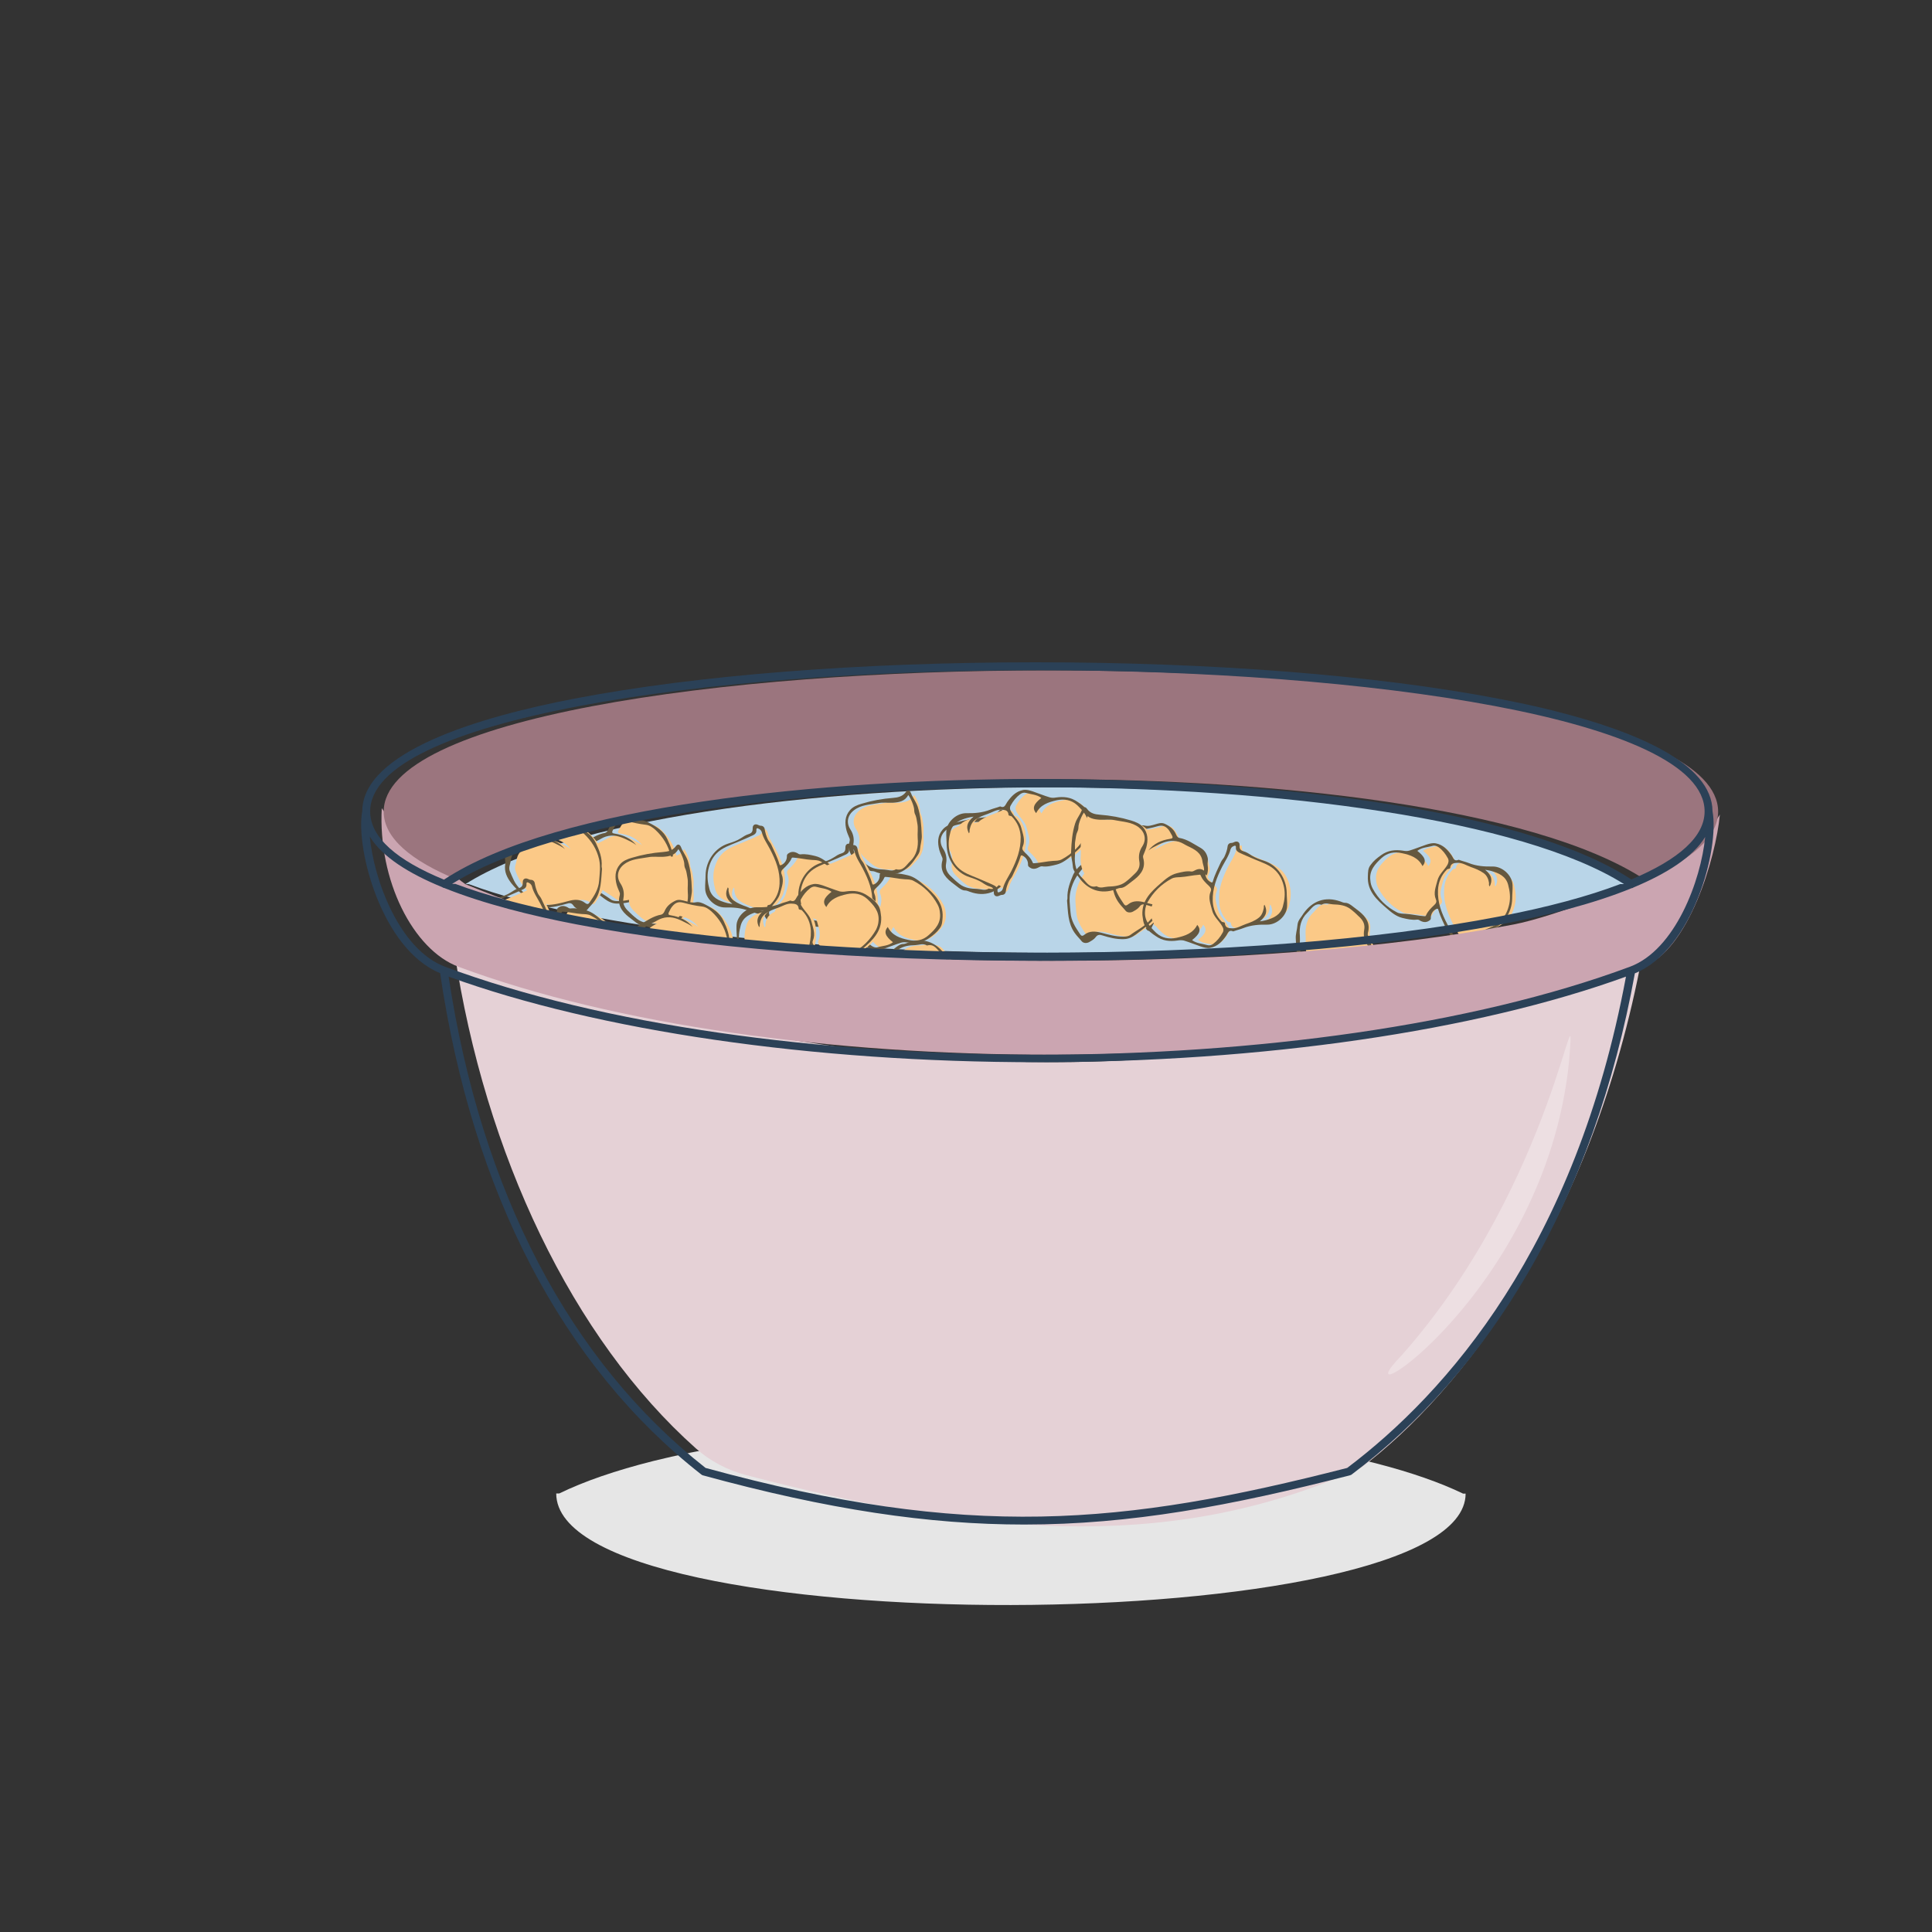 <?xml version="1.0" encoding="utf-8"?>
<!-- Generator: Adobe Illustrator 19.2.1, SVG Export Plug-In . SVG Version: 6.00 Build 0)  -->
<svg version="1.1" id="Livello_1" xmlns="http://www.w3.org/2000/svg" xmlns:xlink="http://www.w3.org/1999/xlink" x="0px" y="0px"
	 viewBox="0 0 1000 1000" style="enable-background:new 0 0 1000 1000;" xml:space="preserve">
<rect x="0" y="0" width="1000" height="1000" fill="#333333" stroke="none"/>
<style type="text/css">
	.st0{fill:#E6E6E6;}
	.st1{fill:#B9D5E8;}
	.st2{fill:#FBC987;}
	.st3{fill:#65583F;}
	.st4{fill:#E5D1D6;}
	.st5{fill:#CBA5B1;}
	.st6{fill:#9B757E;}
	.st7{opacity:0.3;fill:#FFFFFF;}
	.st8{fill:#2B4157;}
</style>
<path class="st0" d="M758.6,773.1h-1.3c-48.5-23.4-141.9-35.5-234.6-35.6c0,0,0,0,0,0c-70.4,0-135.9,6.6-184.5,18.7
	c-19.5,4.9-35.8,10.5-48.7,16.8h-1.6C287.9,851,758.6,849,758.6,773.1z"/>
<g>
	<g>
		<g>
			<path class="st1" d="M240.9,457.6h1.7c62.5,23.4,182.9,35.5,302.3,35.6c0,0,0,0,0.1,0c90.7,0,175.2-6.6,237.8-18.7
				c25.2-4.9,46.2-10.5,62.7-16.8h2C741.4,390.8,347,390.8,240.9,457.6z"/>
			<g>
				<g>
					<path class="st2" d="M342.2,429.5c-1.5-1.4-3-2.4-5-2.6c-3.2-0.4-6.3-1-9.4-1.9c-2.5-0.7-4.1-0.3-5.8,1.7c-0.7,0.9-1.2,2-1.8,3
						c-0.7,1.4-0.2,1.6,1.1,1.8c4.4,0.7,8.3,2.4,11.1,6c-1.6-1.3-3.4-2.1-5.2-3c-3.4-1.6-6.7-2.6-10.6-1.5c-1.7,0.5-3,1.5-4.5,2.2
						c-3.6,1.7-7.1,3.4-7.7,8c-0.2,1.8-1.3,3.6-0.6,5.5c0.6,1.8,1.4,3.5,2.3,5.2c0.9,1.7,2,3.1,3.3,4.5c2.8,3,6.5,4.7,9.7,7.1
						c1.1,0.8,2.4,0.9,3.7,0.9c3.9,0,7.6-1,11.3-2c3.1-0.8,6.2-1.1,8.8,1c1.3,1.1,1.8,0.4,2.4-0.5c2.3-3.4,4.5-6.7,4.8-11
						c0.3-3.7,0.9-7.4,0-11.1C348.9,437.6,346.1,433.2,342.2,429.5z"/>
					<path class="st3" d="M345.4,434.3c-1.9-4.1-5.5-6.4-9.4-8.4c-1.5-0.8-3.2-1.5-4.8-1.2c-2,0.4-3.7-0.1-5.5-0.6
						c-1.6-0.4-3.4-1-5-0.3c-2.6,1.2-4.8,2.9-5.9,5.7c-0.3,0.7-0.9,1.4-1.6,1.6c-4.2,0.7-7.5,3.2-11.1,5.2c-2,1.2-3.1,2.9-3.6,5.1
						c-0.3,1.3,0.2,2.6,0,3.9c-0.6,3.9,0.9,6.9,3.2,9.9c3.2,4,7.2,7.1,11.3,10.1c1.9,1.4,4,2.4,6.4,2.4c3.7,0,7.3-0.9,10.8-1.9
						c1.5-0.5,2.6-0.6,3.6,0.9c0.8,1.2,2.1,1.8,3.3,2.5c1.3,0.7,3.1,0.7,3.9-0.4c1.2-1.5,2.6-2.8,3.7-4.4c3.6-5,3.4-11,3.9-16.7
						c0-0.4-0.2-0.8-0.2-1.2C348.8,442.1,347.2,438.1,345.4,434.3z M347.1,453.9c-0.3,4.3-2.5,7.7-4.8,11c-0.6,0.9-1.1,1.5-2.4,0.5
						c-2.6-2.1-5.7-1.9-8.8-1c-3.7,1-7.4,2-11.3,2c-1.3,0-2.6-0.1-3.7-0.9c-3.2-2.4-6.9-4.1-9.7-7.1c-1.3-1.4-2.5-2.8-3.3-4.5
						c-0.8-1.7-1.6-3.4-2.3-5.2c-0.6-1.9,0.4-3.6,0.6-5.5c0.6-4.6,4.2-6.3,7.7-8c1.5-0.7,2.8-1.7,4.5-2.2c3.8-1.2,7.2-0.1,10.6,1.5
						c1.8,0.9,3.7,1.7,5.2,3c-2.9-3.6-6.8-5.3-11.1-6c-1.3-0.2-1.8-0.4-1.1-1.8c0.5-1.1,1-2.1,1.8-3c1.7-2,3.3-2.4,5.8-1.7
						c3.1,0.9,6.2,1.5,9.4,1.9c2,0.2,3.5,1.3,5,2.6c4,3.7,6.7,8.1,7.9,13.3C347.9,446.5,347.4,450.2,347.1,453.9z"/>
				</g>
				<g>
					<path class="st2" d="M474.1,445.8c-2.1,2-3.6,5.2-7.3,4.1c-2,1.3-4,0.3-6,0.2c-3.2-0.1-6.4-0.4-9.1-2.5
						c-1.7-1.3-3.3-2.8-4.8-4.3c-1.8-1.8-2.7-3.8-2.2-6.4c0.5-2.7,0-5.3-1.6-7.7c-2.2-3.4-1.4-7.3,1.9-9.8c3.7-2.9,8.2-2.9,12.5-3.7
						c2.4-0.5,5-0.1,7.5-0.2c3.3-0.2,6.4-0.7,8.1-4c1.4,1.7,3.1,6,3.1,7.8c0,0.9,0.2,1.8,0.6,2.5c0.6,1.4,0.7,2.9,1,4.4
						c0.5,2.5,0,5.1,0.2,7.6C478.4,438.3,477.5,442.6,474.1,445.8z"/>
					<path class="st2" d="M435.7,474c-3,2.7-6.5,3.4-10.5,2.5c-4.4-0.9-8.5-2.3-10.7-6.7c-2.1,2.5-1.4,4.7,2.7,7.9
						c-2.4,1.9-5.3,1.8-8,2.6c-1,0.3-2.1-0.1-3-0.7c-2.1-1.5-3.6-3.5-4.8-5.7c-0.6-1.1-0.4-2.3,0.2-3.4c1.6-2.8,4.4-4.9,5.2-8.2
						c0.8-3.2,2.2-6.3,0.8-9.7c-0.6-1.3,0-2.2,0.9-3c1.7-1.6,3.3-3.2,4.2-5.3c0.3-0.6,0.5-0.4,1-0.4c3.2,0.2,6.3,1,9.5,1.2
						c1.5,0.1,3.1,0,4.6,0.8c5.4,2.8,9.6,6.9,12.5,12.3c0.7,1.3,1.1,2.7,1.2,4.2C442.2,467.7,439.1,471,435.7,474z"/>
					<path class="st2" d="M401.9,468.1c-0.6,0.6-1.6,0.2-1.7,0.9c-0.3,2.5-2.1,2.5-3.8,2.6c-2.6,0.1-4.7-1.4-7-2.2
						c-2.3-0.8-4.5-1.7-6.5-3.1c-1.7-1.2-2.5-3.1-2.8-5c-0.1-0.6,0.3-1.3-0.4-1.9c-1.4,3-1.3,5.6,2.4,8.6c-1-0.2-2.1-0.3-3.1-0.6
						c-4-1.1-7.6-2.7-8.8-7.1c-0.9-3.3-1.3-6.6-0.6-10c0.7-3.2,1.9-6,4.2-8.4c3-3.1,7-4.3,10.8-5.9c2.8-1.2,5.5-2.3,8.2-3.6
						c0.9-0.4,1.8-1.2,1.7-2.5c-0.1-1.5,0.6-1.2,1.5-0.7c0.7,0.4,1.1,1,1.3,1.6c0.8,3.3,2.8,6,4.3,8.9c2.8,5.6,5.1,11.3,4.7,17.7
						C406.3,461.6,404.8,465.1,401.9,468.1z"/>
					<path class="st3" d="M476.2,439.6c0.2-2.6,1.1-5.1,0.9-7.4c-0.2-5.2-0.6-10-2.1-14.7c-0.6-1.7-1.6-3.3-2.5-4.9
						c-0.4-0.7-0.7-1.3-1-2.1c-0.6-1.5-1.7-1.8-2.6-0.6c-1.7,2.4-4.2,2.9-6.7,3.1c-5.5,0.4-10.9,1.4-16.2,3
						c-2.4,0.7-4.6,1.6-6.1,3.4c-2.7,3.1-2.7,6.8-1.7,10.6c0.4,1.4,1,2.6,1.5,3.9c0.2,0.4,0.2,1,0.1,1.4c-1.4,4.9,0.9,8.3,4.5,11.2
						c1.3,1,2.6,2,3.9,3c1,0.7,2,1.4,3.3,1.4c0.9,0,1.7,0.4,2.5,0.7c7.8,2.8,14.5,0.3,19.1-6.2C474.3,443.5,476,441.9,476.2,439.6z
						 M475,433.8c0.4,4.5-0.5,8.8-3.9,12c-2.1,2-3.6,5.2-7.3,4.1c-2,1.3-4,0.3-6,0.2c-3.2-0.1-6.4-0.4-9.1-2.5
						c-1.7-1.3-3.3-2.8-4.8-4.3c-1.8-1.8-2.7-3.8-2.2-6.4c0.5-2.7,0-5.3-1.6-7.7c-2.2-3.4-1.4-7.3,1.9-9.8c3.7-2.9,8.2-2.9,12.5-3.7
						c2.4-0.5,5-0.1,7.5-0.2c3.3-0.2,6.4-0.7,8.1-4c1.4,1.7,3.1,6,3.1,7.8c0,0.9,0.2,1.8,0.6,2.5c0.6,1.4,0.7,2.9,1,4.4
						C475.3,428.7,474.8,431.3,475,433.8z"/>
					<path class="st3" d="M439.9,464.7c0.4-7.7-4.6-12.2-9.7-16.6c-2.4-2.1-4.9-4.2-8.1-5c-2.5-0.6-5-1.2-7.6-0.9
						c-0.7,0.1-1.2-0.2-1.6-0.5c-2-1.1-3.6-1-5.2,0.3c-0.3,0.3-0.4,0.6-0.4,0.9c0.1,2.2-1,3.9-2.8,4.8c-0.7,0.3-0.9,0.2-1.1-0.5
						c-1-3.5-2.7-6.7-4.2-10c-0.5-1.1-1.4-1.8-1.9-3c-0.7-1.6-1.2-3.2-1.5-5c-0.1-1-0.9-1.8-2-1.8c-0.6,0-1.1-0.3-1.6-0.5
						c-1.4-0.6-2.6,0.1-2.6,1.6c0,1.6-0.2,2.6-2,3.2c-1.5,0.4-2.8,1.3-4.2,2.2c-2,1.3-4.2,2-6.4,2.7c-7,2.2-11.7,9.1-11.8,16.5
						c0,2.3-0.3,4.6-0.2,7c0.2,5.1,5.3,9.7,10.4,9.6c4.1-0.1,8.3,0.2,12.3,1.8c1.5,0.6,3.3,1,4.9,1.6c0.1,0.1,0.3,0.1,0.3,0.1
						c2.4-1.1,2.7,0.9,3.6,2.2c2.1,3,4.5,5.6,8.3,6.3c1.7,0.3,3.3-0.2,4.9-0.7c3-1,5.8-2.2,8.8-3.1c1-0.3,2.2-0.2,3.2-0.1
						c4.1,0.6,7.8,0.2,11.3-2.3c2.1-1.5,3.9-2.9,5.4-5C439.8,468.7,439.7,466.7,439.9,464.7z M403.5,457.4
						c-0.2,4.1-1.7,7.7-4.6,10.6c-0.6,0.6-1.6,0.2-1.7,0.9c-0.3,2.5-2.1,2.5-3.8,2.6c-2.6,0.1-4.7-1.4-7-2.2
						c-2.3-0.8-4.5-1.7-6.5-3.1c-1.7-1.2-2.5-3.1-2.8-5c-0.1-0.6,0.3-1.3-0.4-1.9c-1.4,3-1.3,5.6,2.4,8.6c-1-0.2-2.1-0.3-3.1-0.6
						c-4-1.1-7.6-2.7-8.8-7.1c-0.9-3.3-1.3-6.6-0.6-10c0.7-3.2,1.9-6,4.2-8.4c3-3.1,7-4.3,10.8-5.9c2.8-1.2,5.5-2.3,8.2-3.6
						c0.9-0.4,1.8-1.2,1.7-2.5c-0.1-1.5,0.6-1.2,1.5-0.7c0.7,0.4,1.1,1,1.3,1.6c0.8,3.3,2.8,6,4.3,8.9
						C401.6,445.4,403.8,451,403.5,457.4z M432.7,474c-3,2.7-6.5,3.4-10.5,2.5c-4.4-0.9-8.5-2.3-10.7-6.7c-2.1,2.5-1.4,4.7,2.7,7.9
						c-2.4,1.9-5.3,1.8-8,2.6c-1,0.3-2.1-0.1-3-0.7c-2.1-1.5-3.6-3.5-4.8-5.7c-0.6-1.1-0.4-2.3,0.2-3.4c1.6-2.8,4.4-4.9,5.2-8.2
						c0.8-3.2,2.2-6.3,0.8-9.7c-0.6-1.3,0-2.2,0.9-3c1.7-1.6,3.3-3.2,4.2-5.3c0.3-0.6,0.5-0.4,1-0.4c3.2,0.2,6.3,1,9.5,1.2
						c1.5,0.1,3.1,0,4.6,0.8c5.4,2.8,9.6,6.9,12.5,12.3c0.7,1.3,1.1,2.7,1.2,4.2C439.2,467.7,436.1,471,432.7,474z"/>
				</g>
				<g>
					<path class="st2" d="M305.2,431.5c-1.5-1.4-3-2.4-5-2.6c-3.2-0.4-6.3-1-9.4-1.9c-2.5-0.7-4.1-0.3-5.8,1.7c-0.7,0.9-1.2,2-1.8,3
						c-0.7,1.4-0.2,1.6,1.1,1.8c4.4,0.7,8.3,2.4,11.1,6c-1.6-1.3-3.4-2.1-5.2-3c-3.4-1.6-6.7-2.6-10.6-1.5c-1.7,0.5-3,1.5-4.5,2.2
						c-3.6,1.7-7.1,3.4-7.7,8c-0.2,1.8-1.3,3.6-0.6,5.5c0.6,1.8,1.4,3.5,2.3,5.2c0.9,1.7,2,3.1,3.3,4.5c2.8,3,6.5,4.7,9.7,7.1
						c1.1,0.8,2.4,0.9,3.7,0.9c3.9,0,7.6-1,11.3-2c3.1-0.8,6.2-1.1,8.8,1c1.3,1.1,1.8,0.4,2.4-0.5c2.3-3.4,4.5-6.7,4.8-11
						c0.3-3.7,0.9-7.4,0-11.1C311.9,439.6,309.1,435.2,305.2,431.5z"/>
					<path class="st3" d="M308.4,436.3c-1.9-4.1-5.5-6.4-9.4-8.4c-1.5-0.8-3.2-1.5-4.8-1.2c-2,0.4-3.7-0.1-5.5-0.6
						c-1.6-0.4-3.4-1-5-0.3c-2.6,1.2-4.8,2.9-5.9,5.7c-0.3,0.7-0.9,1.4-1.6,1.6c-4.2,0.7-7.5,3.2-11.1,5.2c-2,1.2-3.1,2.9-3.6,5.1
						c-0.3,1.3,0.2,2.6,0,3.9c-0.6,3.9,0.9,6.9,3.2,9.9c3.2,4,7.2,7.1,11.3,10.1c1.9,1.4,4,2.4,6.4,2.4c3.7,0,7.3-0.9,10.8-1.9
						c1.5-0.5,2.6-0.6,3.6,0.9c0.8,1.2,2.1,1.8,3.3,2.5c1.3,0.7,3.1,0.7,3.9-0.4c1.2-1.5,2.6-2.8,3.7-4.4c3.6-5,3.4-11,3.9-16.7
						c0-0.4-0.2-0.8-0.2-1.2C311.8,444.1,310.2,440.1,308.4,436.3z M310.1,455.9c-0.3,4.3-2.5,7.7-4.8,11c-0.6,0.9-1.1,1.5-2.4,0.5
						c-2.6-2.1-5.7-1.9-8.8-1c-3.7,1-7.4,2-11.3,2c-1.3,0-2.6-0.1-3.7-0.9c-3.2-2.4-6.9-4.1-9.7-7.1c-1.3-1.4-2.5-2.8-3.3-4.5
						c-0.8-1.7-1.6-3.4-2.3-5.2c-0.6-1.9,0.4-3.6,0.6-5.5c0.6-4.6,4.2-6.3,7.7-8c1.5-0.7,2.8-1.7,4.5-2.2c3.8-1.2,7.2-0.1,10.6,1.5
						c1.8,0.9,3.7,1.7,5.2,3c-2.9-3.6-6.8-5.3-11.1-6c-1.3-0.2-1.8-0.4-1.1-1.8c0.5-1.1,1-2.1,1.8-3c1.7-2,3.3-2.4,5.8-1.7
						c3.1,0.9,6.2,1.5,9.4,1.9c2,0.2,3.5,1.3,5,2.6c4,3.7,6.7,8.1,7.9,13.3C310.9,448.5,310.4,452.2,310.1,455.9z"/>
				</g>
				<g>
					<path class="st2" d="M522.1,455.8c-2.1,2-3.6,5.2-7.3,4.1c-2,1.3-4,0.3-6,0.2c-3.2-0.1-6.4-0.4-9.1-2.5
						c-1.7-1.3-3.3-2.8-4.8-4.3c-1.8-1.8-2.7-3.8-2.2-6.4c0.5-2.7,0-5.3-1.6-7.7c-2.2-3.4-1.4-7.3,1.9-9.8c3.7-2.9,8.2-2.9,12.5-3.7
						c2.4-0.5,5-0.1,7.5-0.2c3.3-0.2,6.4-0.7,8.1-4c1.4,1.7,3.1,6,3.1,7.8c0,0.9,0.2,1.8,0.6,2.5c0.6,1.4,0.7,2.9,1,4.4
						c0.5,2.5,0,5.1,0.2,7.6C526.4,448.3,525.5,452.6,522.1,455.8z"/>
					<path class="st2" d="M483.7,484c-3,2.7-6.5,3.4-10.5,2.5c-4.4-0.9-8.5-2.3-10.7-6.7c-2.1,2.5-1.4,4.7,2.7,7.9
						c-2.4,1.9-5.3,1.8-8,2.6c-1,0.3-2.1-0.1-3-0.7c-2.1-1.5-3.6-3.5-4.8-5.7c-0.6-1.1-0.4-2.3,0.2-3.4c1.6-2.8,4.4-4.9,5.2-8.2
						c0.8-3.2,2.2-6.3,0.8-9.7c-0.6-1.3,0-2.2,0.9-3c1.7-1.6,3.3-3.2,4.2-5.3c0.3-0.6,0.5-0.4,1-0.4c3.2,0.2,6.3,1,9.5,1.2
						c1.5,0.1,3.1,0,4.6,0.8c5.4,2.8,9.6,6.9,12.5,12.3c0.7,1.3,1.1,2.7,1.2,4.2C490.2,477.7,487.1,481,483.7,484z"/>
					<path class="st2" d="M449.9,478.1c-0.6,0.6-1.6,0.2-1.7,0.9c-0.3,2.5-2.1,2.5-3.8,2.6c-2.6,0.1-4.7-1.4-7-2.2
						c-2.3-0.8-4.5-1.7-6.5-3.1c-1.7-1.2-2.5-3.1-2.8-5c-0.1-0.6,0.3-1.3-0.4-1.9c-1.4,3-1.3,5.6,2.4,8.6c-1-0.2-2.1-0.3-3.1-0.6
						c-4-1.1-7.6-2.7-8.8-7.1c-0.9-3.3-1.3-6.6-0.6-10c0.7-3.2,1.9-6,4.2-8.4c3-3.1,7-4.3,10.8-5.9c2.8-1.2,5.5-2.3,8.2-3.6
						c0.9-0.4,1.8-1.2,1.7-2.5c-0.1-1.5,0.6-1.2,1.5-0.7c0.7,0.4,1.1,1,1.3,1.6c0.8,3.3,2.8,6,4.3,8.9c2.8,5.6,5.1,11.3,4.7,17.7
						C454.3,471.6,452.8,475.1,449.9,478.1z"/>
					<path class="st3" d="M524.2,449.6c0.2-2.6,1.1-5.1,0.9-7.4c-0.2-5.2-0.6-10-2.1-14.7c-0.6-1.7-1.6-3.3-2.5-4.9
						c-0.4-0.7-0.7-1.3-1-2.1c-0.6-1.5-1.7-1.8-2.6-0.6c-1.7,2.4-4.2,2.9-6.7,3.1c-5.5,0.4-10.9,1.4-16.2,3
						c-2.4,0.7-4.6,1.6-6.1,3.4c-2.7,3.1-2.7,6.8-1.7,10.6c0.4,1.4,1,2.6,1.5,3.9c0.2,0.4,0.2,1,0.1,1.4c-1.4,4.9,0.9,8.3,4.5,11.2
						c1.3,1,2.6,2,3.9,3c1,0.7,2,1.4,3.3,1.4c0.9,0,1.7,0.4,2.5,0.7c7.8,2.8,14.5,0.3,19.1-6.2C522.3,453.5,524,451.9,524.2,449.6z
						 M523,443.8c0.4,4.5-0.5,8.8-3.9,12c-2.1,2-3.6,5.2-7.3,4.1c-2,1.3-4,0.3-6,0.2c-3.2-0.1-6.4-0.4-9.1-2.5
						c-1.7-1.3-3.3-2.8-4.8-4.3c-1.8-1.8-2.7-3.8-2.2-6.4c0.5-2.7,0-5.3-1.6-7.7c-2.2-3.4-1.4-7.3,1.9-9.8c3.7-2.9,8.2-2.9,12.5-3.7
						c2.4-0.5,5-0.1,7.5-0.2c3.3-0.2,6.4-0.7,8.1-4c1.4,1.7,3.1,6,3.1,7.8c0,0.9,0.2,1.8,0.6,2.5c0.6,1.4,0.7,2.9,1,4.4
						C523.3,438.7,522.8,441.3,523,443.8z"/>
					<path class="st3" d="M487.9,474.7c0.4-7.7-4.6-12.2-9.7-16.6c-2.4-2.1-4.9-4.2-8.1-5c-2.5-0.6-5-1.2-7.6-0.9
						c-0.7,0.1-1.2-0.2-1.6-0.5c-2-1.1-3.6-1-5.2,0.3c-0.3,0.3-0.4,0.6-0.4,0.9c0.1,2.2-1,3.9-2.8,4.8c-0.7,0.3-0.9,0.2-1.1-0.5
						c-1-3.5-2.7-6.7-4.2-10c-0.5-1.1-1.4-1.8-1.9-3c-0.7-1.6-1.2-3.2-1.5-5c-0.1-1-0.9-1.8-2-1.8c-0.6,0-1.1-0.3-1.6-0.5
						c-1.4-0.6-2.6,0.1-2.6,1.6c0,1.6-0.2,2.6-2,3.2c-1.5,0.4-2.8,1.3-4.2,2.2c-2,1.3-4.2,2-6.4,2.7c-7,2.2-11.7,9.1-11.8,16.5
						c0,2.3-0.3,4.6-0.2,7c0.2,5.1,5.3,9.7,10.4,9.6c4.1-0.1,8.3,0.2,12.3,1.8c1.5,0.6,3.3,1,4.9,1.6c0.1,0.1,0.3,0.1,0.3,0.1
						c2.4-1.1,2.7,0.9,3.6,2.2c2.1,3,4.5,5.6,8.3,6.3c1.7,0.3,3.3-0.2,4.9-0.7c3-1,5.8-2.2,8.8-3.1c1-0.3,2.2-0.2,3.2-0.1
						c4.1,0.6,7.8,0.2,11.3-2.3c2.1-1.5,3.9-2.9,5.4-5C487.8,478.7,487.7,476.7,487.9,474.7z M451.5,467.4
						c-0.2,4.1-1.7,7.7-4.6,10.6c-0.6,0.6-1.6,0.2-1.7,0.9c-0.3,2.5-2.1,2.5-3.8,2.6c-2.6,0.1-4.7-1.4-7-2.2
						c-2.3-0.8-4.5-1.7-6.5-3.1c-1.7-1.2-2.5-3.1-2.8-5c-0.1-0.6,0.3-1.3-0.4-1.9c-1.4,3-1.3,5.6,2.4,8.6c-1-0.2-2.1-0.3-3.1-0.6
						c-4-1.1-7.6-2.7-8.8-7.1c-0.9-3.3-1.3-6.6-0.6-10c0.7-3.2,1.9-6,4.2-8.4c3-3.1,7-4.3,10.8-5.9c2.8-1.2,5.5-2.3,8.2-3.6
						c0.9-0.4,1.8-1.2,1.7-2.5c-0.1-1.5,0.6-1.2,1.5-0.7c0.7,0.4,1.1,1,1.3,1.6c0.8,3.3,2.8,6,4.3,8.9
						C449.6,455.4,451.8,461,451.5,467.4z M480.7,484c-3,2.7-6.5,3.4-10.5,2.5c-4.4-0.9-8.5-2.3-10.7-6.7c-2.1,2.5-1.4,4.7,2.7,7.9
						c-2.4,1.9-5.3,1.8-8,2.6c-1,0.3-2.1-0.1-3-0.7c-2.1-1.5-3.6-3.5-4.8-5.7c-0.6-1.1-0.4-2.3,0.2-3.4c1.6-2.8,4.4-4.9,5.2-8.2
						c0.8-3.2,2.2-6.3,0.8-9.7c-0.6-1.3,0-2.2,0.9-3c1.7-1.6,3.3-3.2,4.2-5.3c0.3-0.6,0.5-0.4,1-0.4c3.2,0.2,6.3,1,9.5,1.2
						c1.5,0.1,3.1,0,4.6,0.8c5.4,2.8,9.6,6.9,12.5,12.3c0.7,1.3,1.1,2.7,1.2,4.2C487.2,477.7,484.1,481,480.7,484z"/>
				</g>
				<g>
					<path class="st2" d="M355.1,473.8c-2.1,2-3.6,5.2-7.3,4.1c-2,1.3-4,0.3-6,0.2c-3.2-0.1-6.4-0.4-9.1-2.5
						c-1.7-1.3-3.3-2.8-4.8-4.3c-1.8-1.8-2.7-3.8-2.2-6.4c0.5-2.7,0-5.3-1.6-7.7c-2.2-3.4-1.4-7.3,1.9-9.8c3.7-2.9,8.2-2.9,12.5-3.7
						c2.4-0.5,5-0.1,7.5-0.2c3.3-0.2,6.4-0.7,8.1-4c1.4,1.7,3.1,6,3.1,7.8c0,0.9,0.2,1.8,0.6,2.5c0.6,1.4,0.7,2.9,1,4.4
						c0.5,2.5,0,5.1,0.2,7.6C359.4,466.3,358.5,470.6,355.1,473.8z"/>
					<path class="st2" d="M316.7,502c-3,2.7-6.5,3.4-10.5,2.5c-4.4-0.9-8.5-2.3-10.7-6.7c-2.1,2.5-1.4,4.7,2.7,7.9
						c-2.4,1.9-5.3,1.8-8,2.6c-1,0.3-2.1-0.1-3-0.7c-2.1-1.5-3.6-3.5-4.8-5.7c-0.6-1.1-0.4-2.3,0.2-3.4c1.6-2.8,4.4-4.9,5.2-8.2
						c0.8-3.2,2.2-6.3,0.8-9.7c-0.6-1.3,0-2.2,0.9-3c1.7-1.6,3.3-3.2,4.2-5.3c0.3-0.6,0.5-0.4,1-0.4c3.2,0.2,6.3,1,9.5,1.2
						c1.5,0.1,3.1,0,4.6,0.8c5.4,2.8,9.6,6.9,12.5,12.3c0.7,1.3,1.1,2.7,1.2,4.2C323.2,495.7,320.1,499,316.7,502z"/>
					<path class="st2" d="M282.9,496.1c-0.6,0.6-1.6,0.2-1.7,0.9c-0.3,2.5-2.1,2.5-3.8,2.6c-2.6,0.1-4.7-1.4-7-2.2
						c-2.3-0.8-4.5-1.7-6.5-3.1c-1.7-1.2-2.5-3.1-2.8-5c-0.1-0.6,0.3-1.3-0.4-1.9c-1.4,3-1.3,5.6,2.4,8.6c-1-0.2-2.1-0.3-3.1-0.6
						c-4-1.1-7.6-2.7-8.8-7.1c-0.9-3.3-1.3-6.6-0.6-10c0.7-3.2,1.9-6,4.2-8.4c3-3.1,7-4.3,10.8-5.9c2.8-1.2,5.5-2.3,8.2-3.6
						c0.9-0.4,1.8-1.2,1.7-2.5c-0.1-1.5,0.6-1.2,1.5-0.7c0.7,0.4,1.1,1,1.3,1.6c0.8,3.3,2.8,6,4.3,8.9c2.8,5.6,5.1,11.3,4.7,17.7
						C287.3,489.6,285.8,493.1,282.9,496.1z"/>
					<path class="st3" d="M357.2,467.6c0.2-2.6,1.1-5.1,0.9-7.4c-0.2-5.2-0.6-10-2.1-14.7c-0.6-1.7-1.6-3.3-2.5-4.9
						c-0.4-0.7-0.7-1.3-1-2.1c-0.6-1.5-1.7-1.8-2.6-0.6c-1.7,2.4-4.2,2.9-6.7,3.1c-5.5,0.4-10.9,1.4-16.2,3
						c-2.4,0.7-4.6,1.6-6.1,3.4c-2.7,3.1-2.7,6.8-1.7,10.6c0.4,1.4,1,2.6,1.5,3.9c0.2,0.4,0.2,1,0.1,1.4c-1.4,4.9,0.9,8.3,4.5,11.2
						c1.3,1,2.6,2,3.9,3c1,0.7,2,1.4,3.3,1.4c0.9,0,1.7,0.4,2.5,0.7c7.8,2.8,14.5,0.3,19.1-6.2C355.3,471.5,357,469.9,357.2,467.6z
						 M356,461.8c0.4,4.5-0.5,8.8-3.9,12c-2.1,2-3.6,5.2-7.3,4.1c-2,1.3-4,0.3-6,0.2c-3.2-0.1-6.4-0.4-9.1-2.5
						c-1.7-1.3-3.3-2.8-4.8-4.3c-1.8-1.8-2.7-3.8-2.2-6.4c0.5-2.7,0-5.3-1.6-7.7c-2.2-3.4-1.4-7.3,1.9-9.8c3.7-2.9,8.2-2.9,12.5-3.7
						c2.4-0.5,5-0.1,7.5-0.2c3.3-0.2,6.4-0.7,8.1-4c1.4,1.7,3.1,6,3.1,7.8c0,0.9,0.2,1.8,0.6,2.5c0.6,1.4,0.7,2.9,1,4.4
						C356.3,456.7,355.8,459.3,356,461.8z"/>
					<path class="st3" d="M320.9,492.7c0.4-7.7-4.6-12.2-9.7-16.6c-2.4-2.1-4.9-4.2-8.1-5c-2.5-0.6-5-1.2-7.6-0.9
						c-0.7,0.1-1.2-0.2-1.6-0.5c-2-1.1-3.6-1-5.2,0.3c-0.3,0.3-0.4,0.6-0.4,0.9c0.1,2.2-1,3.9-2.8,4.8c-0.7,0.3-0.9,0.2-1.1-0.5
						c-1-3.5-2.7-6.7-4.2-10c-0.5-1.1-1.4-1.8-1.9-3c-0.7-1.6-1.2-3.2-1.5-5c-0.1-1-0.9-1.8-2-1.8c-0.6,0-1.1-0.3-1.6-0.5
						c-1.4-0.6-2.6,0.1-2.6,1.6c0,1.6-0.2,2.6-2,3.2c-1.5,0.4-2.8,1.3-4.2,2.2c-2,1.3-4.2,2-6.4,2.7c-7,2.2-11.7,9.1-11.8,16.5
						c0,2.3-0.3,4.6-0.2,7c0.2,5.1,5.3,9.7,10.4,9.6c4.1-0.1,8.3,0.2,12.3,1.8c1.5,0.6,3.3,1,4.9,1.6c0.1,0.1,0.3,0.1,0.3,0.1
						c2.4-1.1,2.7,0.9,3.6,2.2c2.1,3,4.5,5.6,8.3,6.3c1.7,0.3,3.3-0.2,4.9-0.7c3-1,5.8-2.2,8.8-3.1c1-0.3,2.2-0.2,3.2-0.1
						c4.1,0.6,7.8,0.2,11.3-2.3c2.1-1.5,3.9-2.9,5.4-5C320.8,496.7,320.7,494.7,320.9,492.7z M284.5,485.4
						c-0.2,4.1-1.7,7.7-4.6,10.6c-0.6,0.6-1.6,0.2-1.7,0.9c-0.3,2.5-2.1,2.5-3.8,2.6c-2.6,0.1-4.7-1.4-7-2.2
						c-2.3-0.8-4.5-1.7-6.5-3.1c-1.7-1.2-2.5-3.1-2.8-5c-0.1-0.6,0.3-1.3-0.4-1.9c-1.4,3-1.3,5.6,2.4,8.6c-1-0.2-2.1-0.3-3.1-0.6
						c-4-1.1-7.6-2.7-8.8-7.1c-0.9-3.3-1.3-6.6-0.6-10c0.7-3.2,1.9-6,4.2-8.4c3-3.1,7-4.3,10.8-5.9c2.8-1.2,5.5-2.3,8.2-3.6
						c0.9-0.4,1.8-1.2,1.7-2.5c-0.1-1.5,0.6-1.2,1.5-0.7c0.7,0.4,1.1,1,1.3,1.6c0.8,3.3,2.8,6,4.3,8.9
						C282.6,473.4,284.8,479,284.5,485.4z M313.7,502c-3,2.7-6.5,3.4-10.5,2.5c-4.4-0.9-8.5-2.3-10.7-6.7c-2.1,2.5-1.4,4.7,2.7,7.9
						c-2.4,1.9-5.3,1.8-8,2.6c-1,0.3-2.1-0.1-3-0.7c-2.1-1.5-3.6-3.5-4.8-5.7c-0.6-1.1-0.4-2.3,0.2-3.4c1.6-2.8,4.4-4.9,5.2-8.2
						c0.8-3.2,2.2-6.3,0.8-9.7c-0.6-1.3,0-2.2,0.9-3c1.7-1.6,3.3-3.2,4.2-5.3c0.3-0.6,0.5-0.4,1-0.4c3.2,0.2,6.3,1,9.5,1.2
						c1.5,0.1,3.1,0,4.6,0.8c5.4,2.8,9.6,6.9,12.5,12.3c0.7,1.3,1.1,2.7,1.2,4.2C320.2,495.7,317.1,499,313.7,502z"/>
				</g>
				<g>
					<path class="st2" d="M371.3,471.8c-1.5-1.4-3-2.4-5-2.6c-3.2-0.4-6.3-1-9.4-1.9c-2.5-0.7-4.1-0.3-5.8,1.7c-0.7,0.9-1.2,2-1.8,3
						c-0.7,1.4-0.2,1.6,1.1,1.8c4.4,0.7,8.3,2.4,11.1,6c-1.6-1.3-3.4-2.1-5.2-3c-3.4-1.6-6.7-2.6-10.6-1.5c-1.7,0.5-3,1.5-4.5,2.2
						c-3.6,1.7-7.1,3.4-7.7,8c-0.2,1.8-1.3,3.6-0.6,5.5c0.6,1.8,1.4,3.5,2.3,5.2c0.9,1.7,2,3.1,3.3,4.5c2.8,3,6.5,4.7,9.7,7.1
						c1.1,0.8,2.4,0.9,3.7,0.9c3.9,0,7.6-1,11.3-2c3.1-0.8,6.2-1.1,8.8,1c1.3,1.1,1.8,0.4,2.4-0.5c2.3-3.4,4.5-6.7,4.8-11
						c0.3-3.7,0.9-7.4,0-11.1C378,479.9,375.2,475.5,371.3,471.8z"/>
					<path class="st3" d="M374.5,476.6c-1.9-4.1-5.5-6.4-9.4-8.4c-1.5-0.8-3.2-1.5-4.8-1.2c-2,0.4-3.7-0.1-5.5-0.6
						c-1.6-0.4-3.4-1-5-0.3c-2.6,1.2-4.8,2.9-5.9,5.7c-0.3,0.7-0.9,1.4-1.6,1.6c-4.2,0.7-7.5,3.2-11.1,5.2c-2,1.2-3.1,2.9-3.6,5.1
						c-0.3,1.3,0.2,2.6,0,3.9c-0.6,3.9,0.9,6.9,3.2,9.9c3.2,4,7.2,7.1,11.3,10.1c1.9,1.4,4,2.4,6.4,2.4c3.7,0,7.3-0.9,10.8-1.9
						c1.5-0.5,2.6-0.6,3.6,0.9c0.8,1.2,2.1,1.8,3.3,2.5c1.3,0.7,3.1,0.7,3.9-0.4c1.2-1.5,2.6-2.8,3.7-4.4c3.6-5,3.4-11,3.9-16.7
						c0-0.4-0.2-0.8-0.2-1.2C377.9,484.4,376.3,480.4,374.5,476.6z M376.2,496.2c-0.3,4.3-2.5,7.7-4.8,11c-0.6,0.9-1.1,1.5-2.4,0.5
						c-2.6-2.1-5.7-1.9-8.8-1c-3.7,1-7.4,2-11.3,2c-1.3,0-2.6-0.1-3.7-0.9c-3.2-2.4-6.9-4.1-9.7-7.1c-1.3-1.4-2.5-2.8-3.3-4.5
						c-0.8-1.7-1.6-3.4-2.3-5.2c-0.6-1.9,0.4-3.6,0.6-5.5c0.6-4.6,4.2-6.3,7.7-8c1.5-0.7,2.8-1.7,4.5-2.2c3.8-1.2,7.2-0.2,10.6,1.5
						c1.8,0.9,3.7,1.7,5.2,3c-2.9-3.6-6.8-5.3-11.1-6c-1.3-0.2-1.8-0.4-1.1-1.8c0.5-1.1,1-2.1,1.8-3c1.7-2,3.3-2.4,5.8-1.7
						c3.1,0.9,6.2,1.5,9.4,1.9c2,0.2,3.5,1.3,5,2.6c4,3.7,6.7,8.1,7.9,13.3C377,488.7,376.5,492.5,376.2,496.2z"/>
				</g>
				<g>
					<path class="st2" d="M490.2,493.6c-2.1-2-3.6-5.2-7.3-4.1c-2-1.3-4-0.3-6-0.2c-3.2,0.1-6.4,0.4-9.1,2.5
						c-1.7,1.3-3.3,2.8-4.8,4.3c-1.8,1.8-2.7,3.8-2.2,6.4c0.5,2.7,0,5.3-1.6,7.7c-2.2,3.4-1.4,7.3,1.9,9.8c3.7,2.9,8.2,2.9,12.5,3.7
						c2.4,0.5,5,0.1,7.5,0.2c3.3,0.2,6.4,0.7,8.1,4c1.4-1.7,3.1-6,3.1-7.8c0-0.9,0.2-1.8,0.6-2.5c0.6-1.4,0.7-2.9,1-4.4
						c0.5-2.5,0-5.1,0.2-7.6C494.4,501.1,493.6,496.8,490.2,493.6z"/>
					<path class="st2" d="M451.8,465.3c-3-2.7-6.5-3.4-10.5-2.5c-4.4,0.9-8.5,2.3-10.7,6.7c-2.1-2.5-1.4-4.7,2.7-7.9
						c-2.4-1.9-5.3-1.8-8-2.6c-1-0.3-2.1,0.1-3,0.7c-2.1,1.5-3.6,3.5-4.8,5.7c-0.6,1.1-0.4,2.3,0.2,3.4c1.6,2.8,4.4,4.9,5.2,8.2
						c0.8,3.2,2.2,6.3,0.8,9.7c-0.6,1.3,0,2.2,0.9,3c1.7,1.6,3.3,3.2,4.2,5.3c0.3,0.6,0.5,0.4,1,0.4c3.2-0.2,6.3-1,9.5-1.2
						c1.5-0.1,3.1,0,4.6-0.8c5.4-2.8,9.6-6.9,12.5-12.3c0.7-1.3,1.1-2.7,1.2-4.2C458.3,471.7,455.1,468.4,451.8,465.3z"/>
					<path class="st2" d="M418,471.3c-0.6-0.6-1.6-0.2-1.7-0.9c-0.3-2.5-2.1-2.5-3.8-2.6c-2.6-0.1-4.7,1.4-7,2.2
						c-2.3,0.8-4.5,1.7-6.5,3.1c-1.7,1.2-2.5,3.1-2.8,5c-0.1,0.6,0.3,1.3-0.4,1.9c-1.4-3-1.3-5.6,2.4-8.6c-1,0.2-2.1,0.3-3.1,0.6
						c-4,1.1-7.6,2.7-8.8,7.1c-0.9,3.3-1.3,6.6-0.6,10c0.7,3.2,1.9,6,4.2,8.4c3,3.1,7,4.3,10.8,5.9c2.8,1.2,5.5,2.3,8.2,3.6
						c0.9,0.4,1.8,1.2,1.7,2.5c-0.1,1.5,0.6,1.2,1.5,0.7c0.7-0.4,1.1-1,1.3-1.6c0.8-3.3,2.8-6,4.3-8.9c2.8-5.6,5.1-11.3,4.7-17.7
						C422.3,477.8,420.9,474.3,418,471.3z"/>
					<path class="st3" d="M489.1,494.1c-4.6-6.5-11.3-9-19.1-6.2c-0.8,0.3-1.7,0.7-2.5,0.7c-1.3,0-2.3,0.7-3.3,1.4
						c-1.3,1-2.6,2-3.9,3c-3.7,2.9-5.9,6.3-4.5,11.2c0.1,0.4,0.1,1-0.1,1.4c-0.5,1.3-1.1,2.6-1.5,3.9c-1,3.7-1,7.5,1.7,10.6
						c1.6,1.8,3.8,2.7,6.1,3.4c5.3,1.6,10.7,2.6,16.2,3c2.6,0.2,5,0.7,6.7,3.1c0.9,1.3,2,0.9,2.6-0.6c0.3-0.7,0.6-1.4,1-2.1
						c0.9-1.6,2-3.2,2.5-4.9c1.5-4.7,1.9-9.6,2.1-14.7c0.2-2.3-0.7-4.8-0.9-7.4C492.1,497.5,490.3,495.8,489.1,494.1z M490.8,513.1
						c-0.3,1.5-0.3,3-1,4.4c-0.4,0.8-0.6,1.6-0.6,2.5c0,1.9-1.7,6.2-3.1,7.8c-1.7-3.3-4.8-3.8-8.1-4c-2.5-0.1-5.1,0.3-7.5-0.2
						c-4.3-0.9-8.8-0.9-12.5-3.7c-3.2-2.5-4.1-6.4-1.9-9.8c1.6-2.4,2.1-5,1.6-7.7c-0.5-2.7,0.4-4.7,2.2-6.4c1.5-1.5,3.1-3,4.8-4.3
						c2.7-2.1,5.9-2.4,9.1-2.5c2-0.1,4-1.1,6,0.2c3.8-1.1,5.3,2.2,7.3,4.1c3.4,3.2,4.3,7.5,3.9,12
						C490.8,508.1,491.4,510.6,490.8,513.1z"/>
					<path class="st3" d="M454.6,468.7c-1.4-2.2-3.3-3.6-5.4-5c-3.5-2.5-7.2-2.9-11.3-2.3c-1.1,0.2-2.2,0.2-3.2,0
						c-3-0.9-5.9-2.1-8.8-3.1c-1.6-0.5-3.2-1-4.9-0.7c-3.8,0.7-6.2,3.3-8.3,6.3c-0.9,1.3-1.3,3.3-3.6,2.2c-0.1,0-0.2,0.1-0.3,0.1
						c-1.6,0.6-3.4,1-4.9,1.6c-4,1.6-8.3,1.9-12.3,1.8c-5.1-0.1-10.3,4.6-10.4,9.6c-0.1,2.4,0.2,4.7,0.2,7
						c0.1,7.5,4.9,14.3,11.8,16.5c2.2,0.7,4.4,1.5,6.4,2.7c1.3,0.9,2.7,1.8,4.2,2.2c1.8,0.5,2.1,1.6,2,3.2c-0.1,1.5,1.2,2.2,2.6,1.6
						c0.5-0.2,1-0.5,1.6-0.5c1.2,0,1.9-0.8,2-1.8c0.2-1.8,0.8-3.4,1.5-5c0.4-1.1,1.4-1.9,1.9-3c1.5-3.3,3.2-6.5,4.2-10
						c0.2-0.7,0.4-0.8,1.1-0.5c1.8,0.9,2.9,2.6,2.8,4.8c0,0.4,0.1,0.7,0.4,0.9c1.6,1.4,3.2,1.4,5.2,0.3c0.5-0.3,1-0.5,1.6-0.5
						c2.6,0.4,5.1-0.3,7.6-0.9c3.2-0.8,5.7-2.9,8.1-5c5.1-4.4,10.1-9,9.7-16.6C455.8,472.6,455.8,470.6,454.6,468.7z M414.8,499.6
						c-1.5,2.9-3.5,5.7-4.3,8.9c-0.2,0.6-0.6,1.3-1.3,1.6c-0.9,0.5-1.6,0.7-1.5-0.7c0.1-1.3-0.8-2-1.7-2.5c-2.7-1.3-5.5-2.4-8.2-3.6
						c-3.8-1.6-7.8-2.8-10.8-5.9c-2.3-2.4-3.5-5.2-4.2-8.4c-0.7-3.4-0.3-6.8,0.6-10c1.2-4.4,4.8-6,8.8-7.1c1-0.3,2-0.4,3.1-0.6
						c-3.7,3.1-3.9,5.6-2.4,8.6c0.6-0.6,0.2-1.3,0.4-1.9c0.4-1.9,1.1-3.8,2.8-5c2-1.5,4.2-2.3,6.5-3.1c2.3-0.8,4.5-2.3,7-2.2
						c1.7,0.1,3.6,0.1,3.8,2.6c0.1,0.8,1.2,0.4,1.7,0.9c2.9,3,4.4,6.5,4.6,10.6C419.9,488.3,417.6,494,414.8,499.6z M454.7,476.9
						c-0.1,1.5-0.6,2.9-1.2,4.2c-3,5.3-7.1,9.4-12.5,12.3c-1.5,0.8-3.1,0.7-4.6,0.8c-3.2,0.2-6.3,1-9.5,1.2c-0.5,0.1-0.8,0.2-1-0.4
						c-0.9-2.2-2.5-3.7-4.2-5.3c-0.9-0.9-1.5-1.7-0.9-3c1.4-3.3,0-6.5-0.8-9.7c-0.8-3.3-3.6-5.4-5.2-8.2c-0.7-1.1-0.9-2.3-0.2-3.4
						c1.2-2.2,2.8-4.2,4.8-5.7c0.9-0.7,2-1,3-0.7c2.7,0.8,5.6,0.8,8,2.6c-4.1,3.2-4.8,5.4-2.7,7.9c2.2-4.4,6.3-5.7,10.7-6.7
						c3.9-0.8,7.5-0.2,10.5,2.5C452.1,468.4,455.3,471.7,454.7,476.9z"/>
				</g>
				<g>
					<path class="st2" d="M598.7,445c-2.1-2-3.6-5.2-7.3-4.1c-2-1.3-4-0.3-6-0.2c-3.2,0.1-6.4,0.4-9.1,2.5c-1.7,1.3-3.3,2.8-4.8,4.3
						c-1.8,1.8-2.7,3.8-2.2,6.4c0.5,2.7,0,5.3-1.6,7.7c-2.2,3.4-1.4,7.3,1.9,9.8c3.7,2.9,8.2,2.9,12.5,3.7c2.4,0.5,5,0.1,7.5,0.2
						c3.3,0.2,6.4,0.7,8.1,4c1.4-1.7,3.1-6,3.1-7.8c0-0.9,0.2-1.8,0.6-2.5c0.6-1.4,0.7-2.9,1-4.4c0.5-2.5,0-5.1,0.2-7.6
						C603,452.5,602.2,448.2,598.7,445z"/>
					<path class="st2" d="M560.3,416.8c-3-2.7-6.5-3.4-10.5-2.5c-4.4,0.9-8.5,2.3-10.7,6.7c-2.1-2.5-1.4-4.7,2.7-7.9
						c-2.4-1.9-5.3-1.8-8-2.6c-1-0.3-2.1,0.1-3,0.7c-2.1,1.5-3.6,3.5-4.8,5.7c-0.6,1.1-0.4,2.3,0.2,3.4c1.6,2.8,4.4,4.9,5.2,8.2
						c0.8,3.2,2.2,6.3,0.8,9.7c-0.6,1.3,0,2.2,0.9,3c1.7,1.6,3.3,3.2,4.2,5.3c0.3,0.6,0.5,0.4,1,0.4c3.2-0.2,6.3-1,9.5-1.2
						c1.5-0.1,3.1,0,4.6-0.8c5.4-2.8,9.6-6.9,12.5-12.3c0.7-1.3,1.1-2.7,1.2-4.2C566.8,423.1,563.7,419.8,560.3,416.8z"/>
					<path class="st2" d="M526.6,422.7c-0.6-0.6-1.6-0.2-1.7-0.9c-0.3-2.5-2.1-2.5-3.8-2.6c-2.6-0.1-4.7,1.4-7,2.2
						c-2.3,0.8-4.5,1.7-6.5,3.1c-1.7,1.2-2.5,3.1-2.8,5c-0.1,0.6,0.3,1.3-0.4,1.9c-1.4-3-1.3-5.6,2.4-8.6c-1,0.2-2.1,0.3-3.1,0.6
						c-4,1.1-7.6,2.7-8.8,7.1c-0.9,3.3-1.3,6.6-0.6,10c0.7,3.2,1.9,6,4.2,8.4c3,3.1,7,4.3,10.8,5.9c2.8,1.2,5.5,2.3,8.2,3.6
						c0.9,0.4,1.8,1.2,1.7,2.5c-0.1,1.5,0.6,1.2,1.5,0.7c0.7-0.4,1.1-1,1.3-1.6c0.8-3.3,2.8-6,4.3-8.9c2.8-5.6,5.1-11.3,4.7-17.7
						C530.9,429.2,529.5,425.7,526.6,422.7z"/>
					<path class="st3" d="M597.6,445.5c-4.6-6.5-11.3-9-19.1-6.2c-0.8,0.3-1.7,0.7-2.5,0.7c-1.3,0-2.3,0.7-3.3,1.4
						c-1.3,1-2.6,2-3.9,3c-3.7,2.9-5.9,6.3-4.5,11.2c0.1,0.4,0.1,1-0.1,1.4c-0.5,1.3-1.1,2.6-1.5,3.9c-1,3.7-1,7.5,1.7,10.6
						c1.6,1.8,3.8,2.7,6.1,3.4c5.3,1.6,10.7,2.6,16.2,3c2.6,0.2,5,0.7,6.7,3.1c0.9,1.3,2,0.9,2.6-0.6c0.3-0.7,0.6-1.4,1-2.1
						c0.9-1.6,2-3.2,2.5-4.9c1.5-4.7,1.9-9.6,2.1-14.7c0.2-2.3-0.7-4.8-0.9-7.4C600.7,448.9,598.9,447.3,597.6,445.5z M599.4,464.6
						c-0.3,1.5-0.3,3-1,4.4c-0.4,0.8-0.6,1.6-0.6,2.5c0,1.9-1.7,6.2-3.1,7.8c-1.7-3.3-4.8-3.8-8.1-4c-2.5-0.1-5.1,0.3-7.5-0.2
						c-4.3-0.9-8.8-0.9-12.5-3.7c-3.2-2.5-4.1-6.4-1.9-9.8c1.6-2.4,2.1-5,1.6-7.7c-0.5-2.7,0.4-4.7,2.2-6.4c1.5-1.5,3.1-3,4.8-4.3
						c2.7-2.1,5.9-2.4,9.1-2.5c2-0.1,4-1.1,6,0.2c3.8-1.1,5.3,2.2,7.3,4.1c3.4,3.2,4.3,7.5,3.9,12
						C599.4,459.5,599.9,462.1,599.4,464.6z"/>
					<path class="st3" d="M563.2,420.1c-1.4-2.2-3.3-3.6-5.4-5c-3.5-2.5-7.2-2.9-11.3-2.3c-1.1,0.2-2.2,0.2-3.2-0.1
						c-3-0.9-5.9-2.1-8.8-3.1c-1.6-0.5-3.2-1-4.9-0.7c-3.8,0.7-6.2,3.3-8.3,6.3c-0.9,1.3-1.3,3.3-3.6,2.2c-0.1,0-0.2,0.1-0.3,0.1
						c-1.6,0.6-3.4,1-4.9,1.6c-4,1.6-8.3,1.9-12.3,1.8c-5.1-0.1-10.3,4.6-10.4,9.6c-0.1,2.4,0.2,4.7,0.2,7
						c0.2,7.5,4.9,14.3,11.8,16.5c2.2,0.7,4.4,1.5,6.4,2.7c1.3,0.9,2.7,1.8,4.2,2.2c1.8,0.5,2.1,1.6,2,3.2c0,1.5,1.2,2.2,2.6,1.6
						c0.5-0.2,1-0.5,1.6-0.5c1.2,0,1.9-0.8,2-1.8c0.2-1.8,0.8-3.4,1.5-5c0.4-1.1,1.4-1.9,1.9-3c1.5-3.3,3.2-6.5,4.2-10
						c0.2-0.7,0.4-0.8,1.1-0.5c1.8,0.9,2.9,2.6,2.8,4.8c0,0.4,0.1,0.6,0.4,0.9c1.6,1.4,3.2,1.4,5.2,0.3c0.5-0.3,1-0.5,1.6-0.5
						c2.6,0.4,5.1-0.3,7.6-0.9c3.2-0.8,5.7-2.9,8.1-5c5.1-4.4,10.1-9,9.7-16.6C564.4,424.1,564.4,422.1,563.2,420.1z M523.4,451
						c-1.5,2.9-3.5,5.7-4.3,8.9c-0.2,0.6-0.6,1.3-1.3,1.6c-0.9,0.5-1.6,0.7-1.5-0.7c0.1-1.3-0.8-2-1.7-2.5c-2.7-1.3-5.5-2.4-8.2-3.6
						c-3.8-1.6-7.8-2.8-10.8-5.9c-2.3-2.4-3.5-5.2-4.2-8.4c-0.7-3.4-0.3-6.8,0.6-10c1.2-4.4,4.8-6,8.8-7.1c1-0.3,2-0.4,3.1-0.6
						c-3.7,3.1-3.9,5.6-2.4,8.6c0.6-0.6,0.2-1.3,0.4-1.9c0.4-1.9,1.1-3.8,2.8-5c2-1.5,4.2-2.3,6.5-3.1c2.3-0.8,4.5-2.3,7-2.2
						c1.7,0.1,3.6,0.1,3.8,2.6c0.1,0.8,1.2,0.4,1.7,0.9c2.9,3,4.4,6.5,4.6,10.6C528.4,439.8,526.2,445.4,523.4,451z M563.3,428.3
						c-0.2,1.5-0.6,2.9-1.2,4.2c-3,5.3-7.1,9.4-12.5,12.3c-1.5,0.8-3.1,0.7-4.6,0.8c-3.2,0.2-6.3,1-9.5,1.2c-0.5,0-0.8,0.2-1-0.4
						c-0.9-2.2-2.5-3.7-4.2-5.3c-0.9-0.9-1.5-1.7-0.9-3c1.4-3.3,0-6.5-0.8-9.7c-0.8-3.3-3.6-5.4-5.2-8.2c-0.7-1.1-0.9-2.3-0.2-3.4
						c1.2-2.2,2.8-4.2,4.8-5.7c0.9-0.7,2-1,3-0.7c2.7,0.8,5.6,0.8,8,2.6c-4.1,3.2-4.8,5.4-2.7,7.9c2.2-4.4,6.3-5.7,10.7-6.7
						c3.9-0.8,7.5-0.2,10.5,2.5C560.7,419.8,563.8,423.1,563.3,428.3z"/>
				</g>
				<g>
					<path class="st2" d="M565,447.9c1.5-1.4,3-2.4,5-2.6c3.2-0.4,6.3-1,9.4-1.9c2.5-0.7,4.1-0.3,5.8,1.7c0.7,0.9,1.2,2,1.8,3
						c0.7,1.4,0.2,1.6-1.1,1.8c-4.4,0.7-8.3,2.4-11.1,6c1.6-1.3,3.4-2.1,5.2-3c3.4-1.6,6.7-2.6,10.6-1.5c1.7,0.5,3,1.5,4.5,2.2
						c3.6,1.7,7.1,3.4,7.7,8c0.2,1.8,1.3,3.6,0.6,5.5c-0.6,1.8-1.4,3.5-2.3,5.2c-0.9,1.7-2,3.1-3.3,4.5c-2.8,3-6.5,4.7-9.7,7.1
						c-1.1,0.8-2.4,0.9-3.7,0.9c-3.9,0-7.6-1-11.3-2c-3.1-0.8-6.2-1.1-8.8,1c-1.3,1.1-1.8,0.4-2.4-0.5c-2.3-3.4-4.5-6.7-4.8-11
						c-0.3-3.7-0.9-7.4,0-11.1C558.3,456,561,451.6,565,447.9z"/>
					<path class="st3" d="M552.5,464.9c0,0.4-0.1,0.8-0.2,1.2c0.5,5.8,0.4,11.7,3.9,16.7c1.1,1.6,2.5,2.9,3.7,4.4
						c0.9,1.1,2.7,1.1,3.9,0.4c1.2-0.7,2.5-1.4,3.3-2.5c1-1.4,2.1-1.4,3.6-0.9c3.5,1.1,7.1,2,10.8,1.9c2.5,0,4.5-1,6.4-2.4
						c4.1-3.1,8.1-6.1,11.3-10.1c2.4-3,3.8-6.1,3.2-9.9c-0.2-1.3,0.3-2.6,0-3.9c-0.5-2.2-1.6-3.9-3.6-5.1c-3.6-2-6.9-4.5-11.1-5.2
						c-0.7-0.1-1.3-0.9-1.6-1.6c-1.1-2.8-3.3-4.5-5.9-5.7c-1.7-0.8-3.4-0.2-5,0.3c-1.8,0.5-3.5,1.1-5.5,0.6
						c-1.7-0.3-3.3,0.4-4.8,1.2c-3.8,2-7.5,4.4-9.4,8.4C553.9,456.5,552.3,460.5,552.5,464.9z M554.1,461.2c1.2-5.2,4-9.6,7.9-13.3
						c1.5-1.4,3-2.4,5-2.6c3.2-0.4,6.3-1,9.4-1.9c2.5-0.7,4.1-0.3,5.8,1.7c0.7,0.9,1.2,2,1.8,3c0.7,1.4,0.2,1.6-1.1,1.8
						c-4.4,0.7-8.3,2.4-11.1,6c1.6-1.3,3.4-2.1,5.2-3c3.4-1.6,6.7-2.6,10.6-1.5c1.7,0.5,3,1.5,4.5,2.2c3.6,1.7,7.1,3.4,7.7,8
						c0.2,1.8,1.3,3.6,0.6,5.5c-0.6,1.8-1.4,3.5-2.3,5.2c-0.9,1.7-2,3.1-3.3,4.5c-2.8,3-6.5,4.7-9.7,7.1c-1.1,0.8-2.4,0.9-3.7,0.9
						c-3.9,0-7.6-1-11.3-2c-3.1-0.8-6.2-1.1-8.8,1c-1.3,1.1-1.8,0.4-2.4-0.5c-2.3-3.4-4.5-6.7-4.8-11
						C553.8,468.6,553.2,464.9,554.1,461.2z"/>
				</g>
				<g>
					<path class="st2" d="M587.6,432.2c1.5-1.4,3-2.4,5-2.6c3.2-0.4,6.3-1,9.4-1.9c2.5-0.7,4.1-0.3,5.8,1.7c0.7,0.9,1.2,2,1.8,3
						c0.7,1.4,0.2,1.6-1.1,1.8c-4.4,0.7-8.3,2.4-11.1,6c1.6-1.3,3.4-2.1,5.2-3c3.4-1.6,6.7-2.6,10.6-1.5c1.7,0.5,3,1.5,4.5,2.2
						c3.6,1.7,7.1,3.4,7.7,8c0.2,1.8,1.3,3.6,0.6,5.5c-0.6,1.8-1.4,3.5-2.3,5.2c-0.9,1.7-2,3.1-3.3,4.5c-2.8,3-6.5,4.7-9.7,7.1
						c-1.1,0.8-2.4,0.9-3.7,0.9c-3.9,0-7.6-1-11.3-2c-3.1-0.8-6.2-1.1-8.8,1c-1.3,1.1-1.8,0.4-2.4-0.5c-2.3-3.4-4.5-6.7-4.8-11
						c-0.3-3.7-0.9-7.4,0-11.1C580.9,440.3,583.7,435.9,587.6,432.2z"/>
					<path class="st3" d="M575.2,449.1c0,0.4-0.1,0.8-0.2,1.2c0.5,5.8,0.4,11.7,3.9,16.7c1.1,1.6,2.5,2.9,3.7,4.4
						c0.9,1.1,2.7,1.1,3.9,0.4c1.2-0.7,2.5-1.4,3.3-2.5c1-1.4,2.1-1.4,3.6-0.9c3.5,1.1,7.1,2,10.8,1.9c2.5,0,4.5-1,6.4-2.4
						c4.1-3.1,8.1-6.1,11.3-10.1c2.4-3,3.8-6.1,3.2-9.9c-0.2-1.3,0.3-2.6,0-3.9c-0.5-2.2-1.6-3.9-3.6-5.1c-3.6-2-6.9-4.5-11.1-5.2
						c-0.7-0.1-1.3-0.9-1.6-1.6c-1.1-2.8-3.3-4.5-5.9-5.7c-1.7-0.8-3.4-0.2-5,0.3c-1.8,0.5-3.5,1.1-5.5,0.6
						c-1.7-0.4-3.3,0.4-4.8,1.2c-3.8,2-7.5,4.4-9.4,8.4C576.6,440.8,575,444.8,575.2,449.1z M576.7,445.5c1.2-5.2,4-9.6,7.9-13.3
						c1.5-1.4,3-2.4,5-2.6c3.2-0.4,6.3-1,9.4-1.9c2.5-0.7,4.1-0.3,5.8,1.7c0.7,0.9,1.2,2,1.8,3c0.7,1.4,0.2,1.6-1.1,1.8
						c-4.4,0.7-8.3,2.4-11.1,6c1.6-1.3,3.4-2.1,5.2-3c3.4-1.6,6.7-2.6,10.6-1.5c1.7,0.5,3,1.5,4.5,2.2c3.6,1.7,7.1,3.4,7.7,8
						c0.2,1.8,1.3,3.6,0.6,5.5c-0.6,1.8-1.4,3.5-2.3,5.2c-0.9,1.7-2,3.1-3.3,4.5c-2.8,3-6.5,4.7-9.7,7.1c-1.1,0.8-2.4,0.9-3.7,0.9
						c-3.9,0-7.6-1-11.3-2c-3.1-0.8-6.2-1.1-8.8,1c-1.3,1.1-1.8,0.4-2.4-0.5c-2.3-3.4-4.5-6.7-4.8-11
						C576.4,452.8,575.9,449.1,576.7,445.5z"/>
				</g>
				<g>
					<path class="st2" d="M679.7,472.4c2.1-2,3.6-5.2,7.3-4.1c2-1.3,4-0.3,6-0.2c3.2,0.1,6.4,0.4,9.1,2.5c1.7,1.3,3.3,2.8,4.8,4.3
						c1.8,1.8,2.7,3.8,2.2,6.4c-0.5,2.7,0,5.3,1.6,7.7c2.2,3.4,1.4,7.3-1.9,9.8c-3.7,2.9-8.2,2.9-12.5,3.7c-2.4,0.5-5,0.1-7.5,0.2
						c-3.3,0.1-6.4,0.7-8.1,4c-1.4-1.7-3.1-6-3.1-7.8c0-0.9-0.2-1.8-0.6-2.5c-0.6-1.4-0.7-2.9-1-4.4c-0.5-2.5,0-5.1-0.2-7.6
						C675.5,479.9,676.3,475.6,679.7,472.4z"/>
					<path class="st2" d="M718.1,444.1c3-2.7,6.5-3.4,10.5-2.5c4.4,0.9,8.5,2.3,10.7,6.7c2.1-2.5,1.4-4.7-2.7-7.9
						c2.4-1.9,5.3-1.8,8-2.6c1-0.3,2.1,0.1,3,0.7c2.1,1.5,3.6,3.5,4.8,5.7c0.6,1.1,0.4,2.3-0.2,3.4c-1.6,2.8-4.4,4.9-5.2,8.2
						c-0.8,3.2-2.2,6.3-0.8,9.7c0.6,1.3,0,2.2-0.9,3c-1.7,1.6-3.3,3.2-4.2,5.3c-0.3,0.6-0.5,0.4-1,0.4c-3.2-0.2-6.3-1-9.5-1.2
						c-1.5-0.1-3.1,0-4.6-0.8c-5.4-2.8-9.6-6.9-12.5-12.3c-0.7-1.3-1.1-2.7-1.2-4.2C711.6,450.5,714.8,447.2,718.1,444.1z"/>
					<path class="st2" d="M751.9,450.1c0.6-0.6,1.6-0.2,1.7-0.9c0.3-2.5,2.1-2.5,3.8-2.6c2.6-0.1,4.7,1.4,7,2.2
						c2.3,0.8,4.5,1.7,6.5,3.1c1.7,1.2,2.5,3.1,2.8,5c0.1,0.6-0.3,1.3,0.4,1.9c1.4-3,1.3-5.6-2.4-8.6c1,0.2,2.1,0.3,3.1,0.6
						c4,1.1,7.6,2.7,8.8,7.1c0.9,3.3,1.3,6.6,0.6,10c-0.7,3.2-1.9,6-4.2,8.4c-3,3.1-7,4.3-10.8,5.9c-2.8,1.2-5.5,2.3-8.2,3.6
						c-0.9,0.4-1.8,1.2-1.7,2.5c0.1,1.5-0.6,1.2-1.5,0.7c-0.7-0.4-1.1-1-1.3-1.6c-0.8-3.3-2.8-6-4.3-8.9c-2.8-5.6-5.1-11.3-4.7-17.7
						C747.5,456.6,749,453.1,751.9,450.1z"/>
					<path class="st3" d="M671.6,478.6c-0.2,2.6-1.1,5.1-0.9,7.4c0.2,5.2,0.6,10,2.1,14.7c0.6,1.7,1.6,3.3,2.5,4.9
						c0.4,0.7,0.7,1.3,1,2.1c0.6,1.5,1.7,1.8,2.6,0.6c1.7-2.4,4.2-2.9,6.7-3.1c5.5-0.4,10.9-1.4,16.2-3c2.4-0.7,4.6-1.6,6.1-3.4
						c2.7-3.1,2.7-6.8,1.7-10.6c-0.4-1.4-1-2.6-1.5-3.9c-0.2-0.4-0.2-1-0.1-1.4c1.4-4.9-0.9-8.3-4.5-11.2c-1.3-1-2.6-2-3.9-3
						c-1-0.7-2-1.4-3.3-1.4c-0.9,0-1.7-0.4-2.5-0.7c-7.8-2.8-14.5-0.3-19.1,6.2C673.6,474.7,671.8,476.3,671.6,478.6z M672.8,484.4
						c-0.4-4.5,0.5-8.8,3.9-12c2.1-2,3.6-5.2,7.3-4.1c2-1.3,4-0.3,6-0.2c3.2,0.1,6.4,0.4,9.1,2.5c1.7,1.3,3.3,2.8,4.8,4.3
						c1.8,1.8,2.7,3.8,2.2,6.4c-0.5,2.7,0,5.3,1.6,7.7c2.2,3.4,1.4,7.3-1.9,9.8c-3.7,2.9-8.2,2.9-12.5,3.7c-2.4,0.5-5,0.1-7.5,0.2
						c-3.3,0.1-6.4,0.7-8.1,4c-1.4-1.7-3.1-6-3.1-7.8c0-0.9-0.2-1.8-0.6-2.5c-0.6-1.4-0.7-2.9-1-4.4
						C672.5,489.4,673,486.9,672.8,484.4z"/>
					<path class="st3" d="M708,453.5c-0.4,7.7,4.6,12.2,9.7,16.6c2.4,2.1,4.9,4.2,8.1,5c2.5,0.6,5,1.2,7.6,0.9
						c0.7-0.1,1.2,0.2,1.6,0.5c2,1.1,3.6,1,5.2-0.3c0.3-0.3,0.4-0.6,0.4-0.9c-0.1-2.2,1-3.9,2.8-4.8c0.7-0.3,0.9-0.2,1.1,0.5
						c1,3.5,2.7,6.7,4.2,10c0.5,1.1,1.4,1.8,1.9,3c0.7,1.6,1.2,3.2,1.5,5c0.2,1,0.9,1.8,2,1.8c0.6,0,1.1,0.3,1.6,0.5
						c1.4,0.6,2.6-0.1,2.6-1.6c0-1.6,0.2-2.6,2-3.2c1.5-0.4,2.8-1.3,4.2-2.2c2-1.3,4.2-2,6.4-2.7c7-2.2,11.7-9.1,11.8-16.5
						c0-2.3,0.3-4.6,0.2-7c-0.2-5.1-5.3-9.7-10.4-9.6c-4.1,0.1-8.3-0.2-12.3-1.8c-1.5-0.6-3.3-1-4.9-1.6c-0.1,0-0.3-0.1-0.3-0.1
						c-2.4,1.1-2.7-0.9-3.6-2.2c-2.1-3-4.5-5.6-8.3-6.3c-1.7-0.3-3.3,0.2-4.9,0.7c-3,1-5.8,2.2-8.8,3.1c-1,0.3-2.2,0.2-3.2,0
						c-4.1-0.6-7.8-0.2-11.3,2.3c-2.1,1.5-3.9,2.9-5.4,5C708,449.4,708.1,451.4,708,453.5z M744.3,460.7c0.2-4.1,1.7-7.7,4.6-10.6
						c0.6-0.6,1.6-0.2,1.7-0.9c0.3-2.5,2.1-2.5,3.8-2.6c2.6-0.1,4.7,1.4,7,2.2c2.3,0.8,4.5,1.7,6.5,3.1c1.7,1.2,2.5,3.1,2.8,5
						c0.1,0.6-0.3,1.3,0.4,1.9c1.4-3,1.3-5.6-2.4-8.6c1,0.2,2.1,0.3,3.1,0.6c4,1.1,7.6,2.7,8.8,7.1c0.9,3.3,1.3,6.6,0.6,10
						c-0.7,3.2-1.9,6-4.2,8.4c-3,3.1-7,4.3-10.8,5.9c-2.8,1.2-5.5,2.3-8.2,3.6c-0.9,0.4-1.8,1.2-1.7,2.5c0.1,1.5-0.6,1.2-1.5,0.7
						c-0.7-0.4-1.1-1-1.3-1.6c-0.8-3.3-2.8-6-4.3-8.9C746.2,472.8,744,467.1,744.3,460.7z M715.1,444.1c3-2.7,6.5-3.4,10.5-2.5
						c4.4,0.9,8.5,2.3,10.7,6.7c2.1-2.5,1.4-4.7-2.7-7.9c2.4-1.9,5.3-1.8,8-2.6c1-0.3,2.1,0.1,3,0.7c2.1,1.5,3.6,3.5,4.8,5.7
						c0.6,1.1,0.4,2.3-0.2,3.4c-1.6,2.8-4.4,4.9-5.2,8.2c-0.8,3.2-2.2,6.3-0.8,9.7c0.6,1.3,0,2.2-0.9,3c-1.7,1.6-3.3,3.2-4.2,5.3
						c-0.3,0.6-0.5,0.4-1,0.4c-3.2-0.2-6.3-1-9.5-1.2c-1.5-0.1-3.1,0-4.6-0.8c-5.4-2.8-9.6-6.9-12.5-12.3c-0.7-1.3-1.1-2.7-1.2-4.2
						C708.6,450.5,711.8,447.2,715.1,444.1z"/>
				</g>
				<g>
					<path class="st2" d="M563.3,454.6c2.1,2,3.6,5.2,7.3,4.1c2,1.3,4,0.3,6,0.2c3.2-0.1,6.4-0.4,9.1-2.5c1.7-1.3,3.3-2.8,4.8-4.3
						c1.8-1.8,2.7-3.8,2.2-6.4c-0.5-2.7,0-5.3,1.6-7.7c2.2-3.4,1.4-7.3-1.9-9.8c-3.7-2.9-8.2-2.9-12.5-3.7c-2.4-0.5-5-0.1-7.5-0.2
						c-3.3-0.1-6.4-0.7-8.1-4c-1.4,1.7-3.1,6-3.1,7.8c0,0.9-0.2,1.8-0.6,2.5c-0.6,1.4-0.7,2.9-1,4.4c-0.5,2.5,0,5.1-0.2,7.6
						C559,447.1,559.8,451.3,563.3,454.6z"/>
					<path class="st2" d="M601.6,482.8c3,2.7,6.5,3.4,10.5,2.5c4.4-0.9,8.5-2.3,10.7-6.7c2.1,2.5,1.4,4.7-2.7,7.9
						c2.4,1.9,5.3,1.8,8,2.6c1,0.3,2.1-0.1,3-0.7c2.1-1.5,3.6-3.5,4.8-5.7c0.6-1.1,0.4-2.3-0.2-3.4c-1.6-2.8-4.4-4.9-5.2-8.2
						c-0.8-3.2-2.2-6.3-0.8-9.7c0.6-1.3,0-2.2-0.9-3c-1.7-1.6-3.3-3.2-4.2-5.3c-0.3-0.6-0.5-0.4-1-0.4c-3.2,0.2-6.3,1-9.5,1.2
						c-1.5,0.1-3.1,0-4.6,0.8c-5.4,2.8-9.6,6.9-12.5,12.3c-0.7,1.3-1.1,2.7-1.2,4.2C595.1,476.5,598.3,479.8,601.6,482.8z"/>
					<path class="st2" d="M635.4,476.9c0.6,0.6,1.6,0.2,1.7,0.9c0.3,2.5,2.1,2.5,3.8,2.6c2.6,0.1,4.7-1.4,7-2.2
						c2.3-0.8,4.5-1.7,6.5-3.1c1.7-1.2,2.5-3.1,2.8-5c0.1-0.6-0.3-1.3,0.4-1.9c1.4,3,1.3,5.6-2.4,8.6c1-0.2,2.1-0.3,3.1-0.6
						c4-1.1,7.6-2.7,8.8-7.1c0.9-3.3,1.3-6.6,0.6-10c-0.7-3.2-1.9-6-4.2-8.4c-3-3.1-7-4.3-10.8-5.9c-2.8-1.2-5.5-2.3-8.2-3.6
						c-0.9-0.4-1.8-1.2-1.7-2.5c0.1-1.5-0.6-1.2-1.5-0.7c-0.7,0.4-1.1,1-1.3,1.6c-0.8,3.3-2.8,6-4.3,8.9c-2.8,5.6-5.1,11.3-4.7,17.7
						C631.1,470.4,632.5,473.9,635.4,476.9z"/>
					<path class="st3" d="M558.4,454.1c4.6,6.5,11.3,9,19.1,6.2c0.8-0.3,1.7-0.7,2.5-0.7c1.3,0,2.3-0.7,3.3-1.4c1.3-1,2.6-2,3.9-3
						c3.7-2.9,5.9-6.3,4.5-11.2c-0.1-0.4-0.1-1,0.1-1.4c0.5-1.3,1.1-2.6,1.5-3.9c1-3.7,1-7.5-1.7-10.6c-1.6-1.8-3.8-2.7-6.1-3.4
						c-5.3-1.6-10.7-2.6-16.2-3c-2.6-0.2-5-0.7-6.7-3.1c-0.9-1.3-2-0.9-2.6,0.6c-0.3,0.7-0.6,1.4-1,2.1c-0.9,1.6-2,3.2-2.5,4.9
						c-1.5,4.7-1.9,9.6-2.1,14.7c-0.2,2.3,0.7,4.8,0.9,7.4C555.3,450.6,557.1,452.3,558.4,454.1z M556.6,435c0.3-1.5,0.3-3,1-4.4
						c0.4-0.8,0.6-1.6,0.6-2.5c0-1.9,1.7-6.2,3.1-7.8c1.7,3.3,4.8,3.8,8.1,4c2.5,0.1,5.1-0.3,7.5,0.2c4.3,0.9,8.8,0.9,12.5,3.7
						c3.2,2.5,4.1,6.4,1.9,9.8c-1.6,2.4-2.1,5-1.6,7.7c0.5,2.7-0.4,4.7-2.2,6.4c-1.5,1.5-3.1,3-4.8,4.3c-2.7,2.1-5.9,2.4-9.1,2.5
						c-2,0.1-4,1.1-6-0.2c-3.8,1.1-5.3-2.2-7.3-4.1c-3.4-3.2-4.3-7.5-3.9-12C556.6,440,556.1,437.5,556.6,435z"/>
					<path class="st3" d="M592.8,479.5c1.4,2.2,3.3,3.6,5.4,5c3.5,2.5,7.2,2.9,11.3,2.3c1.1-0.2,2.2-0.2,3.2,0
						c3,0.9,5.9,2.1,8.8,3.1c1.6,0.5,3.2,1,4.9,0.7c3.8-0.7,6.2-3.3,8.3-6.3c0.9-1.3,1.3-3.3,3.6-2.2c0.1,0,0.2-0.1,0.3-0.1
						c1.6-0.6,3.4-1,4.9-1.6c4-1.6,8.3-1.9,12.3-1.8c5.1,0.1,10.3-4.6,10.4-9.6c0.1-2.4-0.2-4.7-0.2-7c-0.2-7.5-4.9-14.3-11.8-16.5
						c-2.2-0.7-4.4-1.5-6.4-2.7c-1.3-0.9-2.7-1.8-4.2-2.2c-1.8-0.5-2.1-1.6-2-3.2c0.1-1.5-1.2-2.2-2.6-1.6c-0.5,0.2-1,0.5-1.6,0.5
						c-1.2,0-1.9,0.8-2,1.8c-0.2,1.8-0.8,3.4-1.5,5c-0.4,1.1-1.4,1.9-1.9,3c-1.5,3.3-3.2,6.5-4.2,10c-0.2,0.7-0.4,0.8-1.1,0.5
						c-1.8-0.9-2.9-2.6-2.8-4.8c0-0.4-0.1-0.6-0.4-0.9c-1.6-1.4-3.2-1.4-5.2-0.3c-0.5,0.3-1,0.5-1.6,0.5c-2.6-0.4-5.1,0.3-7.6,0.9
						c-3.2,0.8-5.7,2.9-8.1,5c-5.1,4.4-10.1,9-9.7,16.6C591.6,475.5,591.6,477.5,592.8,479.5z M632.6,448.6c1.5-2.9,3.5-5.7,4.3-8.9
						c0.2-0.6,0.6-1.3,1.3-1.6c0.9-0.5,1.6-0.7,1.5,0.7c-0.1,1.3,0.8,2,1.7,2.5c2.7,1.3,5.5,2.4,8.2,3.6c3.8,1.6,7.8,2.8,10.8,5.9
						c2.3,2.4,3.5,5.2,4.2,8.4c0.7,3.4,0.3,6.8-0.6,10c-1.2,4.4-4.8,6-8.8,7.1c-1,0.3-2,0.4-3.1,0.6c3.7-3.1,3.9-5.6,2.4-8.6
						c-0.6,0.6-0.2,1.3-0.4,1.9c-0.4,1.9-1.1,3.8-2.8,5c-2,1.5-4.2,2.3-6.5,3.1c-2.3,0.8-4.5,2.3-7,2.2c-1.7-0.1-3.6-0.1-3.8-2.6
						c-0.1-0.8-1.2-0.4-1.7-0.9c-2.9-3-4.4-6.5-4.6-10.6C627.5,459.8,629.8,454.1,632.6,448.6z M592.7,471.3
						c0.1-1.5,0.6-2.9,1.2-4.2c3-5.3,7.1-9.4,12.5-12.3c1.5-0.8,3.1-0.7,4.6-0.8c3.2-0.2,6.3-1,9.5-1.2c0.5-0.1,0.8-0.2,1,0.4
						c0.9,2.2,2.5,3.7,4.2,5.3c0.9,0.9,1.5,1.7,0.9,3c-1.4,3.3,0,6.5,0.8,9.7c0.8,3.3,3.6,5.4,5.2,8.2c0.7,1.1,0.9,2.3,0.2,3.4
						c-1.2,2.2-2.8,4.2-4.8,5.7c-0.9,0.7-2,1-3,0.7c-2.7-0.8-5.6-0.8-8-2.6c4.1-3.2,4.8-5.4,2.7-7.9c-2.2,4.4-6.3,5.7-10.7,6.7
						c-3.9,0.8-7.5,0.2-10.5-2.5C595.3,479.8,592.1,476.5,592.7,471.3z"/>
				</g>
			</g>
			<path class="st4" d="M850.1,494.1c-77.7,28.2-189.8,55.7-306,55.7c-0.1,0-0.2,0-0.2,0c-116.2,0-231.1-29-308.7-57.2
				c15.8,104.8,61.1,200.2,125,257.1c7.4,6.6,16.4,11.3,26,13.8c129.3,34,225.8,38.1,318.3-3.8C756.1,720.8,824.1,633.8,850.1,494.1
				z"/>
			<path class="st5" d="M851.4,455.3c-0.3,0.2-45.4,18.9-67.9,23.2c-62.9,12.1-147.6,18.8-238.6,18.8c0,0,0,0-0.1,0
				c-91.3,0-176.4-6.7-239.8-18.9c-22.9-4.4-43.9-12.5-64.2-20.8c-0.4,0-36.8-28.8-43.2-39.3c-2,37.3,16.2,73.3,39.7,82.1
				c163.3,60.7,449.9,60.7,613.2,0c23.5-8.7,37.6-56.2,39.7-78.8C884,432.1,868.5,448.2,851.4,455.3z"/>
			<path class="st6" d="M198.6,420.1c0,13.6,14.1,25.4,38.2,35.3c58.3-38.4,196.6-52.1,307.2-52.1c0.1,0,0.3,0,0.4,0
				c110.4,0,248.7,13.7,307,52c24.8-10.4,37.9-22.4,37.9-35.2c0-48-174.2-73.1-346.2-73.1C371.9,346.9,198.6,372.1,198.6,420.1z"/>
		</g>
		<path class="st7" d="M725.5,701.5c80.5-90.8,90.9-204.8,86.6-151.6C799.6,670.8,690.1,737.9,725.5,701.5z"/>
	</g>
	<g>
		<path class="st8" d="M886.4,419.9c-0.2-24.8-39.7-41.3-81.4-51.8c-0.1,0-0.2-0.1-0.3-0.1c-0.1,0-0.3-0.1-0.4-0.1
			c-9.5-2.4-19.1-4.4-28.4-6.2c-63.4-12.2-148.5-18.9-239.8-18.9c-91,0-175.8,6.7-238.7,18.8c-50,9.6-109.6,27.6-109.9,58.2
			c-3.6,19.2,10,71.5,40.3,83.9C244.5,617.3,291.2,707,363,763.2c0.2,0.2,0.5,0.3,0.7,0.4c65,17.8,117.1,25.5,166.4,25.5
			c55.1,0,106.7-9.6,168.7-25.5c0.3-0.1,0.5-0.2,0.7-0.3c36-27.1,66.8-62.2,91.4-104.5c26.2-45,44.8-97.1,55.3-155
			C876.5,491.4,890,439.1,886.4,419.9z M365.2,759.8c-70.3-55.2-116.2-143.1-133-254.3c77.7,28.2,188.4,44.3,304.6,44.3
			c0.1,0,0.2,0,0.2,0c116.2,0,226.9-16.1,304.6-44.3c-26,139.7-92.6,215.3-144.3,254.3C581,789.6,501.5,797.1,365.2,759.8z
			 M843.6,500.4c-163.3,60.7-449.9,60.7-613.2,0c-23.6-8.8-36.9-44.9-39-67.4c6.4,10.5,20.2,19.1,37.5,26.2c0.3,0.2,0.6,0.4,1,0.4
			c20.4,8.2,45.3,14.4,68.2,18.8c63.4,12.2,148.5,18.9,239.8,18.9c0,0,0,0,0.1,0c91,0,175.7-6.7,238.6-18.8
			c22.9-4.4,47.7-10.5,68-18.8c0.4,0,0.7-0.2,1-0.4c17-7.1,30.7-15.7,37-26.1C880.4,455.7,867.1,491.7,843.6,500.4z M536.1,346.9
			c172.1,0,346.2,25.1,346.2,73.1c0,12.9-13.1,24.8-37.9,35.2c-58.3-38.2-196.6-51.9-307-52c-0.1,0-0.3,0-0.4,0
			c-110.6,0-248.9,13.7-307.2,52.1c-24.1-9.9-38.2-21.7-38.2-35.3C191.6,372.1,364.9,346.9,536.1,346.9z M840.6,457.6h-2
			c-16.5,6.3-37.6,12-62.7,16.8c-62.6,12.1-147.1,18.7-237.8,18.7c0,0,0,0-0.1,0c-119.4,0-239.8-12.1-302.3-35.6h-1.7
			C340,390.8,734.4,390.8,840.6,457.6z"/>
	</g>
</g>
</svg>
